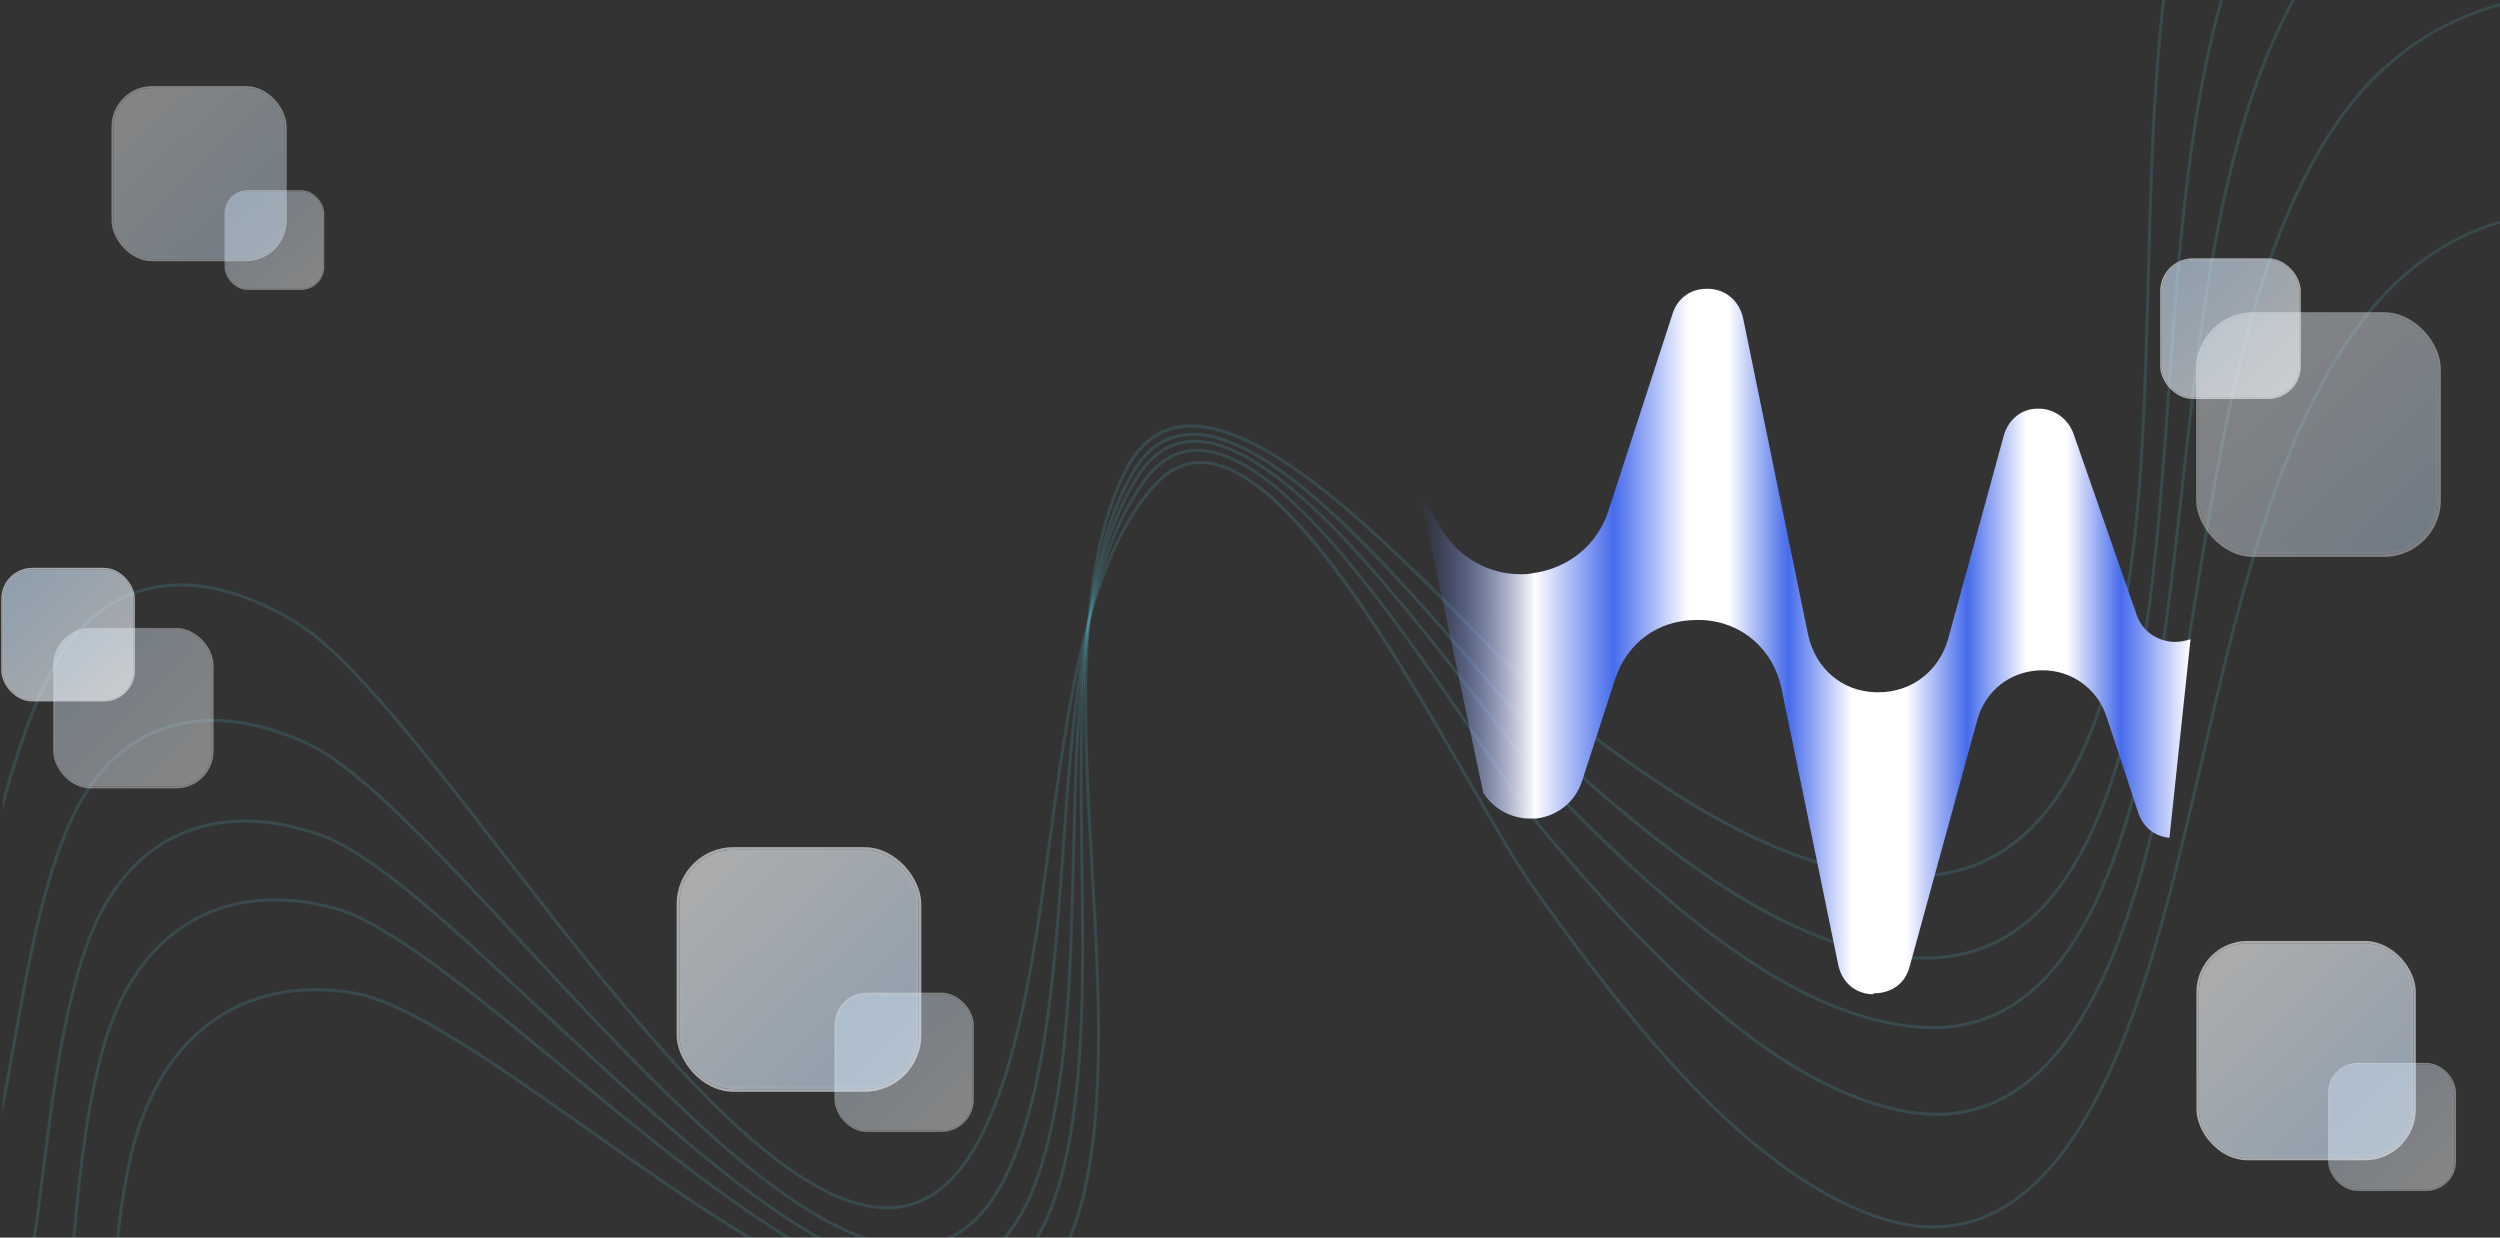 <svg xmlns="http://www.w3.org/2000/svg" width="1818" height="900" fill="none" viewBox="0 0 1818 900"><rect x="0" y="0" width="1818" height="900" fill="#333333" stroke="none"/><path fill="#63e5ff" fill-opacity=".29" d="M1720.07 228.665c-63.23 79.761-91.88 203.215-119.59 322.622-10.98 47.341-22.34 96.304-35.59 140.865-30.3 101.886-67.25 163.19-112.96 187.428-24.78 13.163-52.46 15.053-82.3 5.625-94.59-29.907-181.89-139.175-254.79-242.128-11.36-16.032-26.77-42.782-44.64-73.756-55.16-95.682-130.723-226.741-192.192-233.767-14.184-1.624-27.034 3.58-38.15 15.498-49.398 52.9-63.559 157.097-77.254 257.849-10.827 79.716-22.031 162.145-50.643 217.757-15.984 31.063-36.482 47.985-60.914 50.253-79.144 7.316-188.612-133.571-285.185-257.915-56.89-73.246-110.624-142.422-147.795-165.814-29.034-18.256-72.608-37.401-115.336-24.86-30.013 8.828-53.956 31.931-71.163 68.665C19.452 522.87 10.137 551.443 2 580.683v8.405c8.626-31.864 18.452-63.127 31.59-91.167 16.919-36.134 40.395-58.837 69.763-67.486 41.929-12.319 84.88 6.582 113.536 24.593 36.86 23.192 90.46 92.212 147.239 165.302 94.461 121.631 201.217 259.072 280.961 259.049a63 63 0 0 0 6.18-.289c25.233-2.334 46.33-19.656 62.67-51.454 28.79-55.946 40.017-138.575 50.866-218.468 13.65-100.418 27.767-204.26 76.676-256.648 10.605-11.363 22.81-16.344 36.26-14.809 60.358 6.915 138.679 142.777 190.499 232.677 17.9 31.041 33.35 57.836 44.75 73.935 73.12 103.241 160.71 212.865 255.95 242.972 12.65 4.003 24.95 6.004 36.82 6.004 16.63 0 32.41-3.936 47.22-11.785 46.24-24.548 83.54-86.298 114.05-188.761 13.27-44.628 24.63-93.614 35.63-140.999 27.66-119.162 56.25-242.372 119.16-321.732 30.51-38.491 65.59-59.704 103.18-69.51v-2.024c-41.53 10.674-76.19 33.91-104.91 70.155z" opacity=".45"/><path fill="#63e5ff" fill-opacity=".29" d="M1693.17 96.761c-57.47 89.322-78.19 217.513-98.24 341.501-7.96 49.163-16.17 100.017-26.53 146.713-36.43 164.302-95.59 237.08-180.87 222.427-95.08-16.299-187.83-113.426-266.02-206.284-12.18-14.453-29.01-39.113-48.53-67.642-59.32-86.787-140.572-205.66-201.442-207.061-15.139-.356-28.278 6.737-39.083 21.057-45.463 60.304-53.066 167.037-60.425 270.279-5.824 81.695-11.849 166.147-36.682 226.206-14.606 35.311-35.081 55.568-60.892 60.216-77.632 13.964-192.101-109.579-293.143-218.558-60.581-65.352-117.805-127.079-155.932-145.201-28.522-13.564-71.029-26.283-111.468-9.895-30.946 12.541-54.422 39.758-69.784 80.917-17.074 45.717-26.233 97.638-35.104 147.847C6.758 772.18 4.445 785.188 2 798.151v11.763c3.29-16.744 6.27-33.576 9.226-50.253 8.848-50.098 17.985-101.908 34.992-147.447 15.14-40.559 38.216-67.331 68.54-79.627 39.705-16.077 81.545-3.513 109.69 9.85 37.749 17.945 94.817 79.516 155.242 144.69 96.062 103.62 204.262 220.359 282.384 220.336 4.357 0 8.625-.355 12.783-1.111 26.588-4.781 47.642-25.483 62.559-61.55 24.966-60.37 30.99-145.023 36.837-226.896 7.337-102.908 14.918-209.329 59.981-269.1 10.36-13.719 22.92-20.501 37.26-20.19 59.735 1.379 140.616 119.696 199.656 206.105 19.55 28.596 36.42 53.3 48.67 67.843 78.43 93.168 171.54 190.629 267.33 207.039 86.68 14.853 146.66-58.436 183.41-224.139 10.36-46.762 18.59-97.638 26.55-146.847 20-123.765 40.68-251.733 97.9-340.655 35.8-55.612 80.81-83.43 129.95-95.481V.479c-55.67 13.587-99 45.273-131.81 96.282z" opacity=".45"/><path fill="#63e5ff" fill-opacity=".29" d="M1820.18-121.285c-67.92 16.855-117.88 55.924-152.76 119.43-52.75 96.081-67.29 227.163-81.36 353.908-5.58 50.275-11.34 102.263-19.43 150.315-28.44 169.127-83.57 248.821-168.81 243.573-94.93-5.848-191.28-93.102-273-177.688-12.72-13.163-30.57-36.067-51.2-62.572-61.98-79.582-146.837-188.583-207.195-185.826-15.896.712-29.257 9.339-39.705 25.594-42.196 65.596-44.752 173.64-47.22 278.127-1.956 82.718-3.979 168.238-25.788 231.321-13.317 38.535-33.659 61.439-60.492 68.087-76.298 18.945-193.814-90.901-297.501-187.805-63.049-58.926-122.607-114.604-161.223-128.591-40.194-14.542-77.632-14.186-108.244 1.045-31.391 15.632-54.223 46.006-67.917 90.323-14.784 47.807-21.432 100.973-27.879 152.383C23.942 902.416 17.23 955.938 2 1004.48v7.14c16.763-50.412 23.832-106.491 30.657-161.014 6.425-51.321 13.072-104.376 27.79-152.005 13.494-43.694 35.97-73.646 66.783-88.989 30.057-14.965 66.872-15.298 106.488-.956 38.194 13.831 97.596 69.354 160.467 128.124 96.017 89.744 203.862 190.562 280.827 190.54 6.47 0 12.739-.711 18.741-2.201 27.59-6.849 48.487-30.241 62.048-69.532 21.898-63.417 23.944-149.115 25.9-232.011 2.468-104.197 5.024-211.931 46.886-276.993 10.049-15.632 22.81-23.904 37.949-24.571 59.18-2.602 143.634 105.799 205.334 184.981 20.69 26.55 38.55 49.497 51.35 62.75 82.03 84.897 178.79 172.485 274.47 178.355 86.46 5.337 142.48-74.958 171.14-245.419 8.09-48.118 13.85-100.151 19.45-150.448 14.05-126.545 28.57-257.404 81.1-353.086 39.86-72.6 95.08-105.643 155.6-119.585v-2.001c-1.6.378-3.2.689-4.8 1.089z" opacity=".45"/><path fill="#63e5ff" fill-opacity=".29" d="M1790.67-212.986c-66.76 22.992-114.86 66.663-147.1 133.505-48.75 101.174-58.27 234.056-67.47 362.602-3.65 50.965-7.43 103.687-13.63 152.673-21.88 172.395-73.72 257.359-158.49 259.694-94.39 2.712-193.3-76.381-277.63-154.007-13.11-12.074-31.67-33.465-53.17-58.236-63.83-73.557-151.221-174.308-210.979-168.304-16.496 1.645-30.012 11.54-40.105 29.418-39.417 69.599-37.905 178.333-36.438 283.465 1.156 83.207 2.357 169.26-16.918 234.567-12.116 41.048-32.258 66.152-59.869 74.58-75.209 23.014-194.614-75.692-299.991-162.746-64.805-53.544-126.03-104.131-164.913-114.715-39.55-10.785-76.054-7.471-105.533 9.606-31.524 18.256-53.689 51.165-65.871 97.794C59.69 816.229 55.089 870.218 50.62 922.406c-5.535 64.707-11.249 131.614-32.747 190.234C13.05 1125.8 7.736 1137.83 2 1148.81v4.81c6.558-12.06 12.56-25.44 17.963-40.21 21.609-58.88 27.345-125.941 32.88-190.804 4.447-52.099 9.048-105.977 21.876-155.118 12.005-46.051 33.814-78.493 64.827-96.438 28.967-16.766 64.871-20.012 103.843-9.383 38.416 10.473 99.463 60.904 164.068 114.293 105.799 87.409 225.716 186.493 302.059 163.145 28.367-8.672 49.02-34.265 61.358-76.069 19.364-65.618 18.163-151.827 17.007-235.212-1.467-104.843-2.979-213.266 36.149-282.353 9.737-17.188 22.653-26.705 38.393-28.284 58.58-5.871 145.567 94.369 209.087 167.548 21.54 24.815 40.13 46.251 53.36 58.414 83.25 76.67 180.76 154.674 274.55 154.674 1.54 0 3.09 0 4.63-.067 86.03-2.379 138.59-87.966 160.62-261.651 6.22-49.031 10-101.774 13.65-152.784 9.18-128.324 18.7-261.006 67.25-361.78 42.84-88.877 108.27-125.944 179.41-142.065v-2.09c-11.63 2.624-23.1 5.803-34.31 9.672z" opacity=".45"/><path fill="#63e5ff" fill-opacity=".29" d="M1751.66-318.363c-65.12 30.108-110.82 79.027-139.79 149.56-43.82 106.733-47.36 241.216-50.78 371.274-1.35 51.588-2.76 104.932-6.76 154.807-14.05 175.509-61.67 266.321-145.59 277.639-93.42 12.563-194.9-56.346-281.87-125.411-13.54-10.74-32.88-30.263-55.27-52.877-65.63-66.264-155.487-157.009-214.534-147.225-17.251 2.869-30.857 14.342-40.461 34.11-35.971 74.046-29.635 183.069-23.543 288.512 4.846 83.474 9.848 169.772-6.358 237.392-10.516 43.916-30.28 71.622-58.758 82.362-73.786 27.839-194.903-57.547-301.77-132.883-66.605-46.962-129.498-91.301-168.514-97.86-84.057-14.098-145.749 32.976-165.046 125.9-10.56 50.898-12.739 105.576-14.85 158.473-2.624 65.58-5.314 133.4-24.033 194.57-12.716 41.56-30.057 73.55-51.732 95.68v3.16c22.676-22.42 40.728-55.26 53.866-98.18 18.808-61.43 21.498-129.39 24.122-195.12 2.111-52.806 4.268-107.396 14.806-158.116 19.03-91.612 79.788-138.019 162.489-124.144 38.505 6.471 101.22 50.676 167.603 97.483 92.972 65.552 196.681 138.686 271.446 138.664 11.538 0 22.387-1.735 32.391-5.515 29.19-11.029 49.421-39.246 60.136-83.918 16.273-67.932 11.271-154.407 6.425-238.037-6.092-105.154-12.405-213.888 23.321-287.422 9.27-19.079 22.342-30.152 38.816-32.887 57.89-9.606 147.308 80.672 212.578 146.579 22.43 22.659 41.82 42.227 55.47 53.056 80.27 63.772 172.93 127.389 260.59 127.389 7.7 0 15.37-.489 22.97-1.512 85.12-11.473 133.36-102.952 147.53-279.662 4-49.919 5.4-103.286 6.75-154.918 3.43-129.858 6.96-264.119 50.63-370.474 45.68-111.269 126.11-152.672 211.06-172.951V-343c-25.03 6.004-49.84 13.809-73.32 24.682z" opacity=".45"/><path fill="url(#a)" fill-rule="evenodd" d="m1592.95 464.836-15.31 144.386c-8.65-.668-18.63-5.991-22.62-17.967l-23.29-70.527c-6.65-19.964-25.28-33.27-45.91-33.27h-1.99c-21.96.665-39.93 14.638-45.91 35.929l-49.24 179.652c-3.99 14.638-15.97 19.294-25.95 19.294l-.67.667c-9.98 0-21.95-5.99-25.28-21.293l-41.25-200.943c-5.99-28.608-28.61-48.567-57.89-49.899h-3.99c-27.95 0-50.57 16.632-59.22 43.246l-23.95 73.856c-4.66 14.638-17.3 25.285-33.27 27.282h-4.66c-13.97 0-26.61-7.321-33.93-18.632l-45.92-216.908 7.33 11.312 8.64 14.637c12.65 19.962 33.94 31.938 57.23 31.938 2.66 0 5.32 0 7.98-.668 26.61-3.324 47.91-20.625 55.89-45.907l46.58-143.054c3.33-10.647 12.64-17.967 24.62-17.967h1.99c12.64.665 21.96 9.315 24.62 21.291l47.24 230.221c5.33 24.614 24.62 41.251 49.24 41.916h2c23.95 0 43.91-15.305 50.57-38.592l40.58-148.375c3.33-11.312 12.64-19.299 24.62-19.299h.67c11.31 0 21.29 7.32 25.28 17.967l45.91 131.742c3.99 11.977 14.64 19.297 27.28 19.964 3.99 0 7.99-.667 11.98-1.999" clip-rule="evenodd"/><g opacity=".4"><rect width="175.966" height="175.966" x="1598.02" y="228.017" stroke="#f4f9ff" stroke-width="1.966" rx="40.305"/><rect width="174" height="174" x="1599" y="229" fill="url(#b)" rx="39.322"/><rect width="172.034" height="172.034" x="1599.98" y="229.983" stroke="#fff" stroke-opacity=".37" stroke-width="1.966" rx="38.339"/></g><g opacity=".6"><rect width="101.13" height="101.13" x="1571.44" y="188.435" stroke="#f4f9ff" stroke-width="1.13" rx="23.164"/><rect width="100" height="100" x="1572" y="189" fill="url(#c)" rx="22.599"/><rect width="98.87" height="98.87" x="1572.56" y="189.565" stroke="#fff" stroke-opacity=".37" stroke-width="1.13" rx="22.034"/></g><g opacity=".6"><rect width="157.763" height="157.763" x="1598.12" y="685.119" stroke="#f4f9ff" stroke-width="1.763" rx="36.136"/><rect width="156" height="156" x="1599" y="686" fill="url(#d)" rx="35.254"/><rect width="154.237" height="154.237" x="1599.88" y="686.881" stroke="#fff" stroke-opacity=".37" stroke-width="1.763" rx="34.373"/></g><g opacity=".4"><rect width="92.028" height="92.028" x="1693.49" y="773.486" stroke="#f4f9ff" stroke-width="1.028" rx="21.079"/><rect width="91" height="91" x="1694" y="774" fill="url(#e)" rx="20.565"/><rect width="89.972" height="89.972" x="1694.51" y="774.514" stroke="#fff" stroke-opacity=".37" stroke-width="1.028" rx="20.051"/></g><g opacity=".6"><rect width="175.966" height="175.966" x="493.017" y="617.017" stroke="#f4f9ff" stroke-width="1.966" rx="40.305"/><rect width="174" height="174" x="494" y="618" fill="url(#f)" rx="39.322"/><rect width="172.034" height="172.034" x="494.983" y="618.983" stroke="#fff" stroke-opacity=".37" stroke-width="1.966" rx="38.339"/></g><g opacity=".4"><rect width="100.119" height="100.119" x="607.441" y="722.441" stroke="#f4f9ff" stroke-width="1.119" rx="22.932"/><rect width="99" height="99" x="608" y="723" fill="url(#g)" rx="22.373"/><rect width="97.881" height="97.881" x="608.559" y="723.559" stroke="#fff" stroke-opacity=".37" stroke-width="1.119" rx="21.814"/></g><g opacity=".4"><rect width="125.937" height="125.937" x="81.811" y="63.296" stroke="#f4f9ff" stroke-width="1.407" rx="28.846"/><rect width="124.529" height="124.529" x="82.515" y="64" fill="url(#h)" rx="28.142"/><rect width="123.122" height="123.122" x="83.218" y="64.704" stroke="#fff" stroke-opacity=".37" stroke-width="1.407" rx="27.439"/></g><g opacity=".4"><rect width="71.653" height="71.653" x="163.703" y="138.747" stroke="#f4f9ff" stroke-width=".801" rx="16.412"/><rect width="70.853" height="70.853" x="164.103" y="139.147" fill="url(#i)" rx="16.012"/><rect width="70.052" height="70.052" x="164.503" y="139.547" stroke="#fff" stroke-opacity=".37" stroke-width=".801" rx="15.612"/></g><g opacity=".4"><rect width="115.288" height="115.288" x="39.356" y="457.356" stroke="#f4f9ff" stroke-width="1.288" rx="26.407"/><rect width="114" height="114" x="40" y="458" fill="url(#j)" rx="25.763"/><rect width="112.712" height="112.712" x="40.644" y="458.644" stroke="#fff" stroke-opacity=".37" stroke-width="1.288" rx="25.119"/></g><g opacity=".6"><rect width="96.073" height="96.073" x="1.463" y="413.463" stroke="#f4f9ff" stroke-width="1.073" rx="22.006"/><rect width="95" height="95" x="2" y="414" fill="url(#k)" rx="21.469"/><rect width="93.927" height="93.927" x="2.537" y="414.537" stroke="#fff" stroke-opacity=".37" stroke-width="1.073" rx="20.932"/></g><defs><linearGradient id="a" x1="1032.71" x2="1592.95" y1="466.5" y2="466.5" gradientUnits="userSpaceOnUse"><stop stop-color="#476beb" stop-opacity="0"/><stop offset=".149" stop-color="#fdfdfd"/><stop offset=".251" stop-color="#476beb"/><stop offset=".349" stop-color="#fff"/><stop offset=".4" stop-color="#fff"/><stop offset=".478" stop-color="#476beb"/><stop offset=".561" stop-color="#fff"/><stop offset=".631" stop-color="#fff"/><stop offset=".71" stop-color="#476beb"/><stop offset=".788" stop-color="#fff"/><stop offset=".839" stop-color="#fff"/><stop offset=".91" stop-color="#476beb"/><stop offset="1" stop-color="#fff"/></linearGradient><linearGradient id="b" x1="1611.29" x2="1767.1" y1="229" y2="390.22" gradientUnits="userSpaceOnUse"><stop stop-color="#fff"/><stop offset="1" stop-color="#cce6ff"/></linearGradient><linearGradient id="c" x1="1579.06" x2="1668.61" y1="189" y2="281.655" gradientUnits="userSpaceOnUse"><stop stop-color="#cce6ff"/><stop offset="1" stop-color="#fff"/></linearGradient><linearGradient id="d" x1="1610.02" x2="1749.71" y1="686" y2="830.542" gradientUnits="userSpaceOnUse"><stop stop-color="#fff"/><stop offset="1" stop-color="#cce6ff"/></linearGradient><linearGradient id="e" x1="1700.43" x2="1781.92" y1="774" y2="858.316" gradientUnits="userSpaceOnUse"><stop stop-color="#cce6ff"/><stop offset="1" stop-color="#fff"/></linearGradient><linearGradient id="f" x1="506.288" x2="662.102" y1="618" y2="779.22" gradientUnits="userSpaceOnUse"><stop stop-color="#fff"/><stop offset="1" stop-color="#cce6ff"/></linearGradient><linearGradient id="g" x1="614.992" x2="703.644" y1="723" y2="814.729" gradientUnits="userSpaceOnUse"><stop stop-color="#cce6ff"/><stop offset="1" stop-color="#fff"/></linearGradient><linearGradient id="h" x1="91.309" x2="202.823" y1="64" y2="179.383" gradientUnits="userSpaceOnUse"><stop stop-color="#fff"/><stop offset="1" stop-color="#cce6ff"/></linearGradient><linearGradient id="i" x1="169.107" x2="232.554" y1="139.147" y2="204.796" gradientUnits="userSpaceOnUse"><stop stop-color="#cce6ff"/><stop offset="1" stop-color="#fff"/></linearGradient><linearGradient id="j" x1="48.051" x2="150.136" y1="458" y2="563.627" gradientUnits="userSpaceOnUse"><stop stop-color="#cce6ff"/><stop offset="1" stop-color="#fff"/></linearGradient><linearGradient id="k" x1="8.709" x2="93.78" y1="414" y2="502.023" gradientUnits="userSpaceOnUse"><stop stop-color="#cce6ff"/><stop offset="1" stop-color="#fff"/></linearGradient></defs></svg>